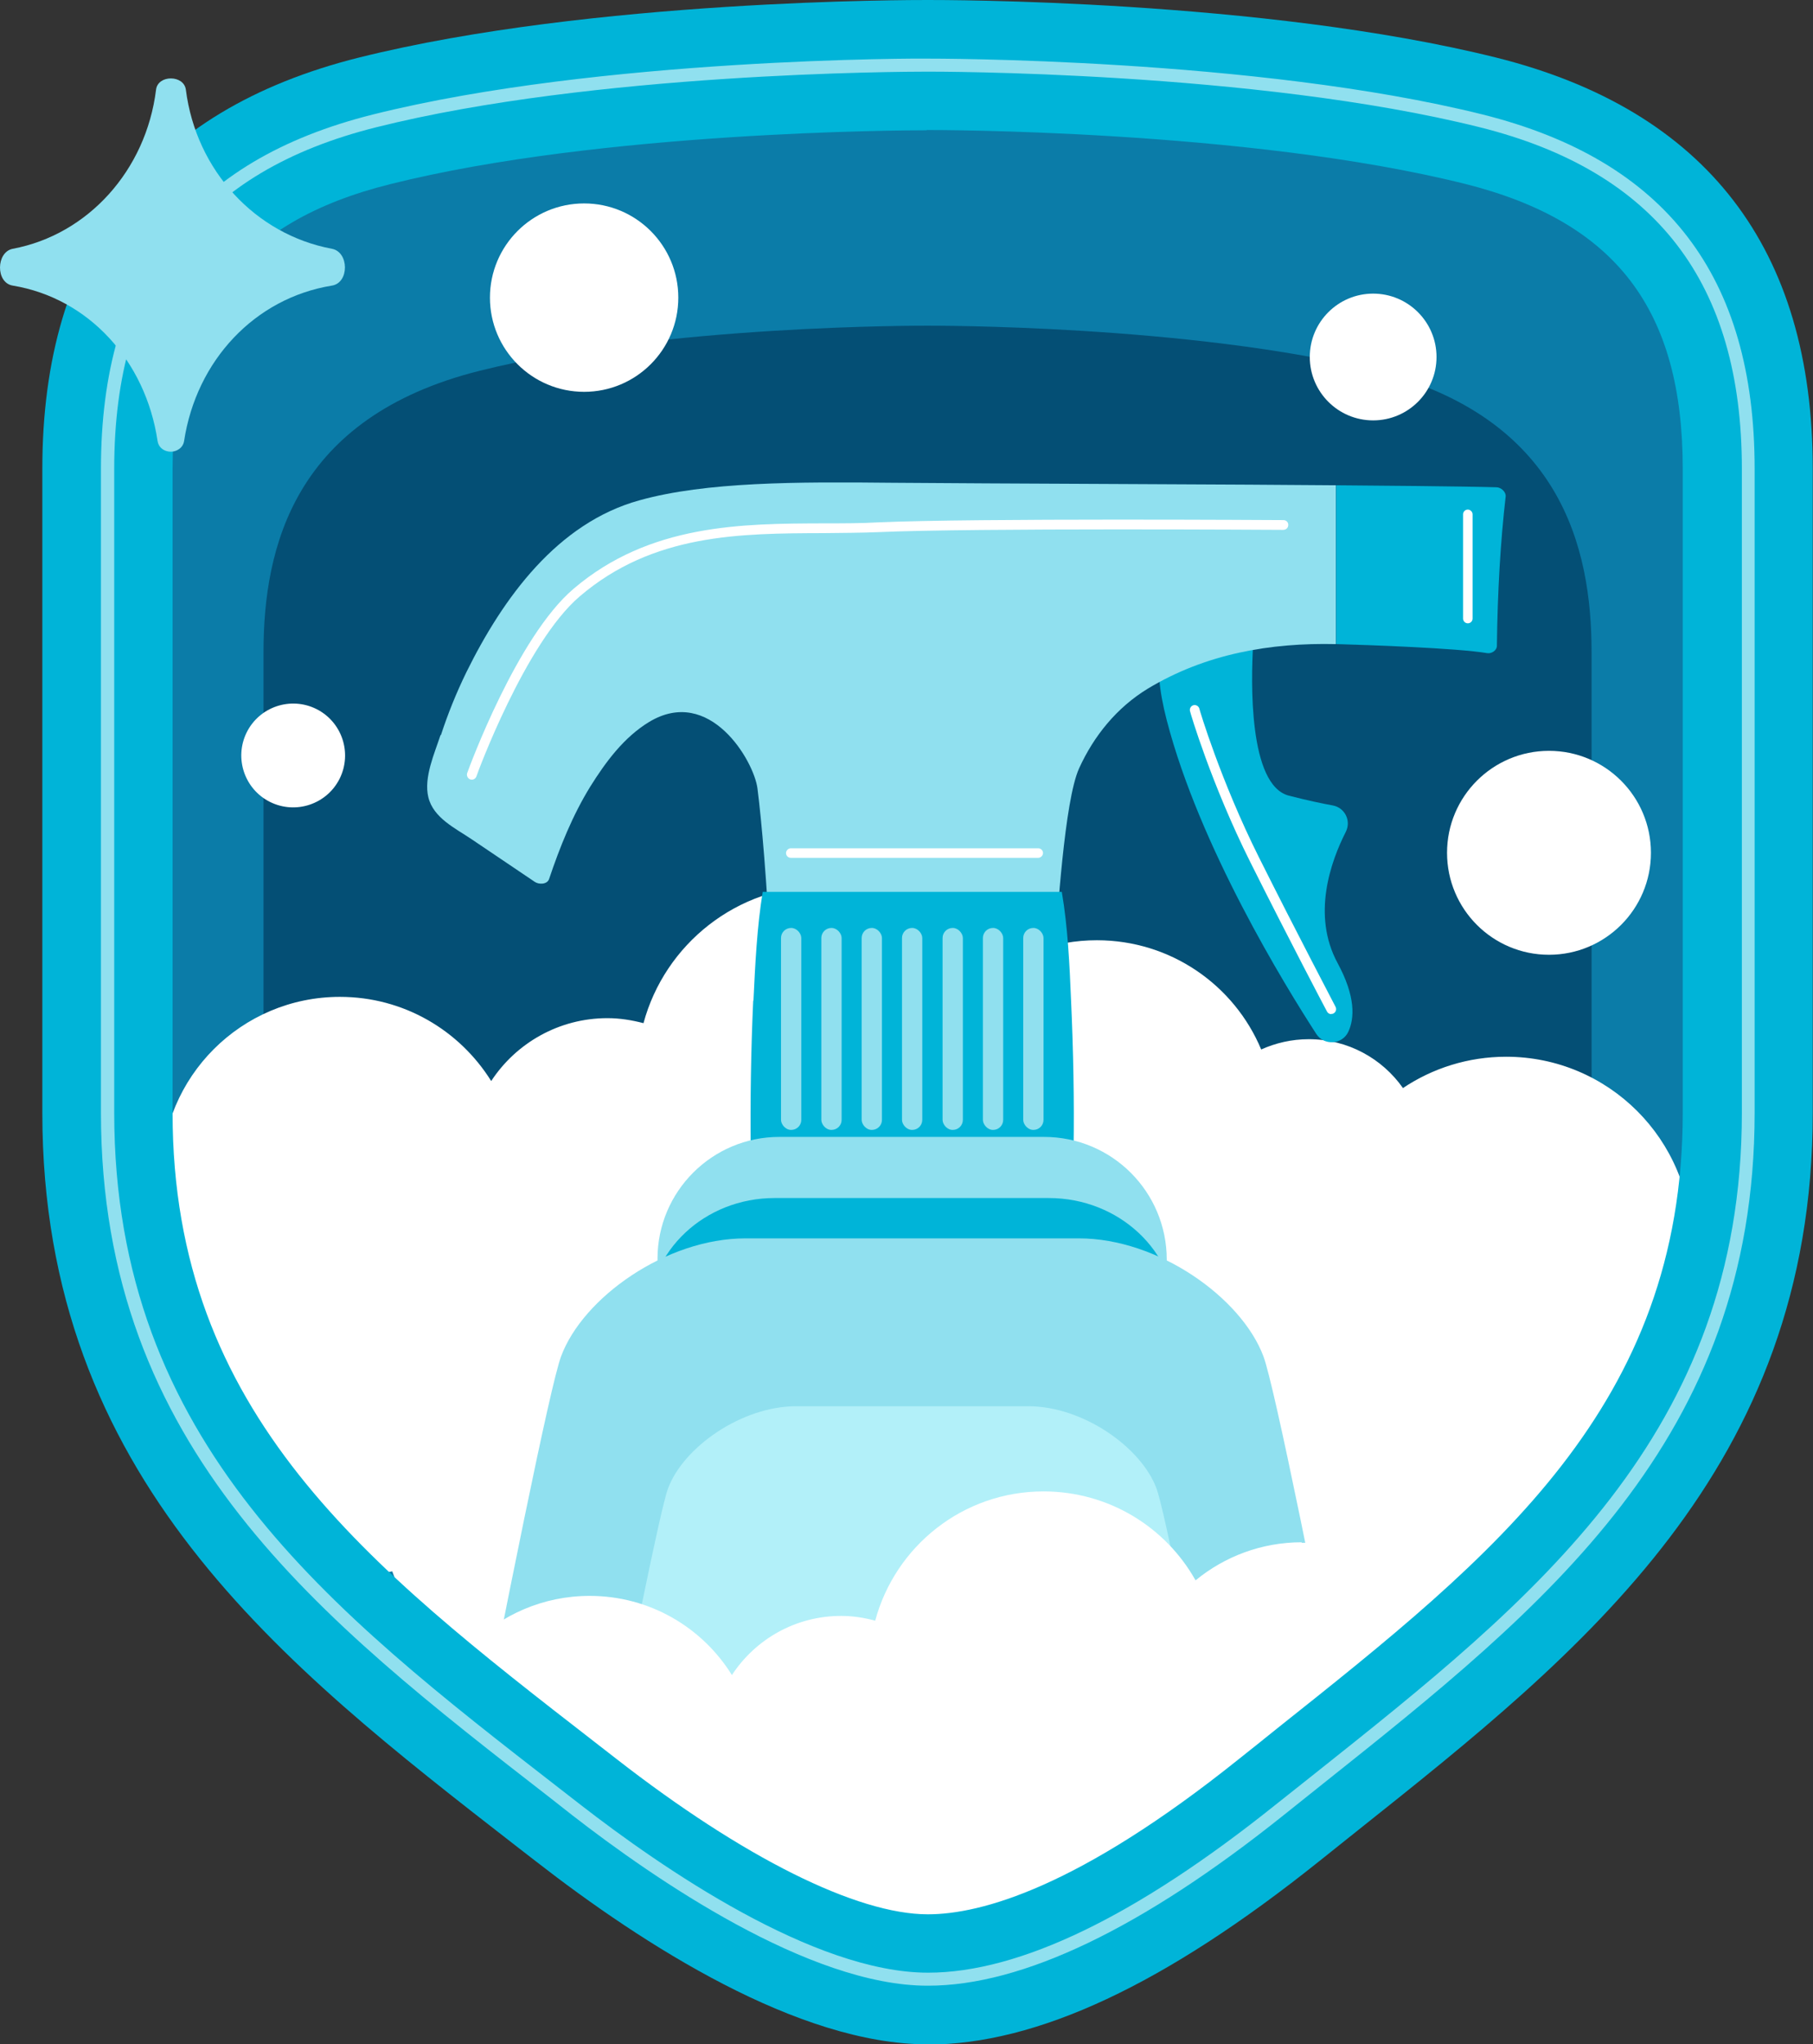 <?xml version="1.0" encoding="UTF-8"?>
<svg id="Layer_2" data-name="Layer 2" xmlns="http://www.w3.org/2000/svg" xmlns:xlink="http://www.w3.org/1999/xlink" viewBox="0 0 72.38 81.6">
  <rect x="0" y="0" width="72.38" height="81.6" fill="#333333" stroke="none"/>
  <defs>
    <style>
      .cls-1 {
        fill: none;
      }

      .cls-2 {
        fill: #b2f0f9;
      }

      .cls-3 {
        fill: #0b7ca8;
      }

      .cls-4 {
        fill: #90e0ef;
      }

      .cls-5 {
        fill: #00b4d8;
      }

      .cls-6 {
        fill: #fff;
      }

      .cls-7 {
        fill: #044f75;
      }

      .cls-8 {
        clip-path: url(#clippath);
      }
    </style>
    <clipPath id="clippath">
      <path class="cls-1" d="M59.12,4.82c-9.14-2.28-22.08-2.23-22.08-2.23,0,0-12.95-.06-22.08,2.23C5.81,7.11,4.29,13.51,4.29,18.71v25.71c0,13.71,9.32,20.52,18.71,27.82,4.68,3.64,10.05,6.76,14.03,6.76s8.84-2.6,14.03-6.76c9.29-7.43,18.71-14.12,18.71-27.82v-25.71c0-5.2-1.52-11.6-10.66-13.89Z"/>
    </clipPath>
  </defs>
  <g id="OBJECTS">
    <g>
      <g>
        <g>
          <path class="cls-3" d="M59.12,4.82c-9.14-2.28-22.08-2.23-22.08-2.23,0,0-12.95-.06-22.08,2.23C5.81,7.11,4.29,13.51,4.29,18.71v25.71c0,13.71,9.32,20.52,18.71,27.82,4.68,3.64,10.05,6.76,14.03,6.76s8.84-2.6,14.03-6.76c9.29-7.43,18.71-14.12,18.71-27.82v-25.71c0-5.2-1.52-11.6-10.66-13.89Z"/>
          <path class="cls-7" d="M54.91,14.8c-7.4-1.85-17.88-1.8-17.88-1.8,0,0-10.48-.05-17.88,1.8-7.4,1.85-8.63,7.03-8.63,11.24v20.81c0,11.1,7.55,16.61,15.15,22.52,3.79,2.95,8.14,5.47,11.36,5.47s7.15-2.1,11.36-5.47c7.52-6.02,15.15-11.43,15.15-22.52v-20.81c0-4.21-1.23-9.39-8.63-11.24Z"/>
        </g>
        <path class="cls-6" d="M67.53,49.58c0-4.09-3.32-7.4-7.4-7.4-1.52,0-2.94.46-4.12,1.25-.83-1.18-2.2-1.95-3.76-1.95-.68,0-1.32.15-1.9.41-1.07-2.56-3.6-4.36-6.56-4.36-1.71,0-3.28.6-4.5,1.61-1.27-2.25-3.68-3.78-6.45-3.78-3.42,0-6.3,2.33-7.15,5.48-.46-.12-.94-.2-1.44-.2-1.94,0-3.65,1-4.64,2.51-1.26-2.02-3.49-3.36-6.04-3.36-3.93,0-7.12,3.19-7.12,7.12,0,1.4.41,2.7,1.1,3.8-.86,1.25-1.36,2.77-1.36,4.4,0,4.3,3.49,7.79,7.79,7.79.58,0,1.14-.06,1.68-.18.86,2.45,3.19,4.2,5.93,4.2,2.12,0,4-1.06,5.14-2.67.94,1.56,2.64,2.6,4.59,2.6,2.08,0,3.87-1.18,4.76-2.91.02,0,.03,0,.05,0,.7,2.15,2.71,3.71,5.1,3.71s4.37-1.54,5.08-3.66c.93,1.43,2.54,2.38,4.38,2.38,1.99,0,3.73-1.12,4.61-2.76,1.02.59,2.21.94,3.47.94,3.85,0,6.96-3.12,6.96-6.96,0-.92-.18-1.8-.51-2.6,1.43-1.35,2.33-3.26,2.33-5.39Z"/>
        <g class="cls-8">
          <g>
            <g>
              <path class="cls-5" d="M49.57,24.98c.3.12.48.41.46.73-.09,1.47-.19,5.64,1.43,6.05.74.19,1.31.31,1.75.39.48.09.74.61.52,1.05-.6,1.18-1.37,3.32-.33,5.24.72,1.33.68,2.2.43,2.74-.24.52-.97.57-1.28.09-1.25-1.93-4.66-7.47-5.97-12.52-1.3-5.01,1.75-4.26,2.99-3.77Z"/>
              <path class="cls-5" d="M59.74,19.45c.19,0,.39.19.37.37q-.31,2.7-.35,5.96c0,.18-.21.32-.39.29-1.18-.2-4.82-.33-6.03-.36v-6.34c1.33.01,5.07.04,6.4.08Z"/>
              <path class="cls-4" d="M17.6,29.35c.28-.86.62-1.7,1.02-2.52,1.47-2.98,3.64-5.96,6.91-6.86,2.65-.74,6.29-.74,10.09-.7,3.22.03,15.03.07,17.71.1v6.34c-2.6-.06-5.19.38-7.51,1.78-1.23.75-2.15,1.88-2.74,3.18-.59,1.3-.86,5.93-.98,7.35.07.15.06.34-.04.46,0,.07-.01.15-.02.22-.01.24-.4.12-.4-.09,0,0,0-.01,0-.02-3.34-.84-6.85-.81-10.18.03-.37.09-.67.16-.68-.17-.17-3.35-.37-5.64-.54-6.98-.14-1.09-1.9-4.12-4.33-2.65-1,.61-1.72,1.58-2.34,2.57-.71,1.15-1.22,2.42-1.65,3.7-.08.22-.41.22-.57.11-.84-.57-1.68-1.13-2.52-1.7-.65-.44-1.53-.85-1.73-1.68-.19-.79.25-1.75.49-2.49Z"/>
              <path class="cls-5" d="M30.08,39.94c.07-1.44.14-2.94.37-4.34h11.94c.24,1.4.31,2.9.37,4.34.09,1.98.13,3.98.1,5.97h-12.89c-.02-1.99.01-3.99.1-5.97Z"/>
              <g>
                <rect class="cls-4" x="31.18" y="37.04" width=".81" height="8.06" rx=".4" ry=".4"/>
                <rect class="cls-4" x="32.79" y="37.04" width=".81" height="8.06" rx=".4" ry=".4"/>
                <rect class="cls-4" x="34.4" y="37.04" width=".81" height="8.06" rx=".4" ry=".4"/>
                <rect class="cls-4" x="36.01" y="37.04" width=".81" height="8.06" rx=".4" ry=".4"/>
                <rect class="cls-4" x="37.63" y="37.04" width=".81" height="8.06" rx=".4" ry=".4"/>
                <rect class="cls-4" x="39.24" y="37.04" width=".81" height="8.06" rx=".4" ry=".4"/>
                <rect class="cls-4" x="40.85" y="37.04" width=".81" height="8.06" rx=".4" ry=".4"/>
              </g>
              <path class="cls-6" d="M18.84,31.12s-.04,0-.07-.01c-.1-.04-.15-.15-.12-.25.08-.22,1.99-5.44,4.25-7.36,3.04-2.59,6.73-2.6,9.99-2.61.76,0,1.48,0,2.18-.04,3.78-.17,16.05-.09,16.17-.09.11,0,.2.09.19.2,0,.11-.09.19-.2.19h0c-.12,0-12.38-.08-16.15.09-.71.03-1.43.03-2.2.04-3.34.01-6.8.02-9.73,2.52-2.18,1.85-4.12,7.14-4.13,7.19-.03.08-.1.13-.18.13Z"/>
              <path class="cls-6" d="M58.6,24.88c-.11,0-.19-.09-.19-.19v-4.16c0-.11.09-.19.19-.19s.19.09.19.19v4.16c0,.11-.09.19-.19.19Z"/>
              <path class="cls-6" d="M53.15,40.48c-.07,0-.14-.04-.17-.1-.02-.03-1.53-2.9-3.07-5.98-1.55-3.1-2.4-5.98-2.4-6.01-.03-.1.03-.21.13-.24.1-.03.21.03.24.13,0,.03.85,2.88,2.38,5.94,1.54,3.08,3.05,5.94,3.06,5.97.05.1.01.21-.08.26-.03.02-.06.02-.09.02Z"/>
              <path class="cls-6" d="M41.45,34.24h-9.88c-.11,0-.19-.09-.19-.19s.09-.19.19-.19h9.88c.11,0,.19.09.19.19s-.09.19-.19.19Z"/>
            </g>
            <g>
              <path class="cls-4" d="M41.69,45.38h-10.58c-2.68,0-4.86,2.18-4.86,4.86v.04c0,.26.21.47.47.47h19.39c.26,0,.47-.21.47-.47,0-2.71-2.19-4.9-4.9-4.9Z"/>
              <path class="cls-5" d="M41.87,47.82h-10.95c-2.78,0-5.03,2.11-5.03,4.7v.04c0,.25.22.46.49.46h20.07c.27,0,.49-.2.49-.46,0-2.62-2.27-4.74-5.07-4.74Z"/>
            </g>
            <g>
              <path class="cls-4" d="M58.42,94.21c-1.01-5.41-7.1-37.72-7.98-40.07s-4.21-4.71-7.36-4.71h-13.32c-3.16,0-6.49,2.36-7.36,4.71-.88,2.36-6.96,34.67-7.98,40.07-2.36,12.57,4.71,16.5,9.43,16.5h25.14c4.71,0,11.79-3.93,9.43-16.5Z"/>
              <path class="cls-2" d="M51.72,87.28c-.7-3.76-4.94-26.23-5.55-27.87-.61-1.64-2.93-3.28-5.12-3.28h-9.26c-2.19,0-4.51,1.64-5.12,3.28-.61,1.64-4.84,24.11-5.55,27.87-1.64,8.74,3.28,11.47,6.56,11.47h17.49c3.28,0,8.2-2.73,6.56-11.47Z"/>
            </g>
          </g>
          <path class="cls-6" d="M51.97,61.56c-1.61,0-3.08.57-4.24,1.52-1.19-2.12-3.46-3.55-6.07-3.55-3.22,0-5.92,2.19-6.72,5.16-.44-.12-.89-.19-1.36-.19-1.83,0-3.43.94-4.36,2.36-1.18-1.9-3.28-3.16-5.68-3.16-3.7,0-6.7,3-6.7,6.7s3,6.7,6.7,6.7c.15,0,.29-.01.43-.02.52,2.94,3.09,5.18,6.18,5.18,1.4,0,2.69-.46,3.74-1.24,1.14,1.35,2.84,2.21,4.74,2.21,2.65,0,4.9-1.66,5.78-4,.32.07.64.12.98.12,2.39,0,4.33-1.94,4.33-4.33,0-.16-.01-.32-.03-.48.71.26,1.47.4,2.27.4,3.69,0,6.68-2.99,6.68-6.68s-2.99-6.68-6.68-6.68Z"/>
        </g>
      </g>
      <g>
        <path class="cls-5" d="M37.03,81.6c-5.16,0-11.35-3.97-15.63-7.3l-.84-.65C11.28,66.44,1.69,58.99,1.69,44.42v-25.71C1.69,9.92,5.94,4.4,14.32,2.3,23.66-.03,36.51,0,37.04,0c.52,0,13.35-.03,22.7,2.3h0c8.38,2.1,12.63,7.62,12.63,16.41v25.71c0,14.2-9.23,21.53-18.15,28.63-.51.41-1.03.82-1.54,1.23-6.16,4.93-11.28,7.33-15.66,7.33ZM36.99,5.2c-.9,0-12.99.04-21.41,2.15-6.01,1.5-8.69,5.01-8.69,11.37v25.71c0,12.02,7.81,18.09,16.86,25.11l.85.66c5.07,3.95,9.61,6.21,12.44,6.21,2.13,0,6.02-1.07,12.41-6.19.52-.41,1.04-.83,1.55-1.24,8.68-6.9,16.18-12.87,16.18-24.56v-25.71c0-6.36-2.68-9.86-8.69-11.37-8.72-2.18-21.31-2.15-21.44-2.15,0,0-.02,0-.05,0Z"/>
        <path class="cls-4" d="M37.03,79.26c-4.73,0-10.92-4.27-14.19-6.81l-.84-.66c-9.24-7.17-17.97-13.95-17.97-27.37v-25.71c0-7.69,3.55-12.31,10.86-14.14,9.06-2.27,22.01-2.24,22.15-2.23.13,0,13.08-.03,22.15,2.23h0c7.31,1.83,10.86,6.45,10.86,14.14v25.71c0,13.07-8.39,19.74-17.26,26.8-.51.41-1.03.82-1.54,1.23-5.65,4.52-10.43,6.81-14.2,6.81ZM36.98,2.86c-.95,0-13.27.04-21.96,2.22-7.04,1.76-10.46,6.22-10.46,13.63v25.71c0,13.17,8.63,19.87,17.77,26.96l.85.66c3.22,2.5,9.3,6.7,13.87,6.7,3.65,0,8.31-2.25,13.87-6.7.52-.41,1.03-.82,1.55-1.23,8.78-6.98,17.07-13.57,17.07-26.39v-25.71c0-7.41-3.42-11.87-10.46-13.63-9-2.25-21.89-2.22-22.02-2.22h-.06Z"/>
      </g>
      <g>
        <path class="cls-6" d="M9.85,29.23c.51-1.02,1.75-1.44,2.78-.93,1.02.51,1.44,1.75.93,2.78-.51,1.02-1.75,1.44-2.78.93-1.02-.51-1.44-1.75-.93-2.78Z"/>
        <path class="cls-4" d="M.51,9.93c2.99-.56,5.32-3.12,5.72-6.35.07-.6,1.11-.6,1.19,0,.41,3.23,2.78,5.78,5.83,6.35.69.13.7,1.36,0,1.47-3.08.5-5.41,2.99-5.9,6.2-.02.14-.1.26-.21.33-.3.21-.79.08-.85-.33-.48-3.21-2.76-5.7-5.78-6.2-.69-.11-.67-1.34,0-1.47Z"/>
        <circle class="cls-6" cx="23.32" cy="11.88" r="3.76"/>
        <circle class="cls-6" cx="61.84" cy="34.04" r="4.07"/>
        <circle class="cls-6" cx="54.82" cy="14.25" r="2.53"/>
      </g>
    </g>
  </g>
</svg>